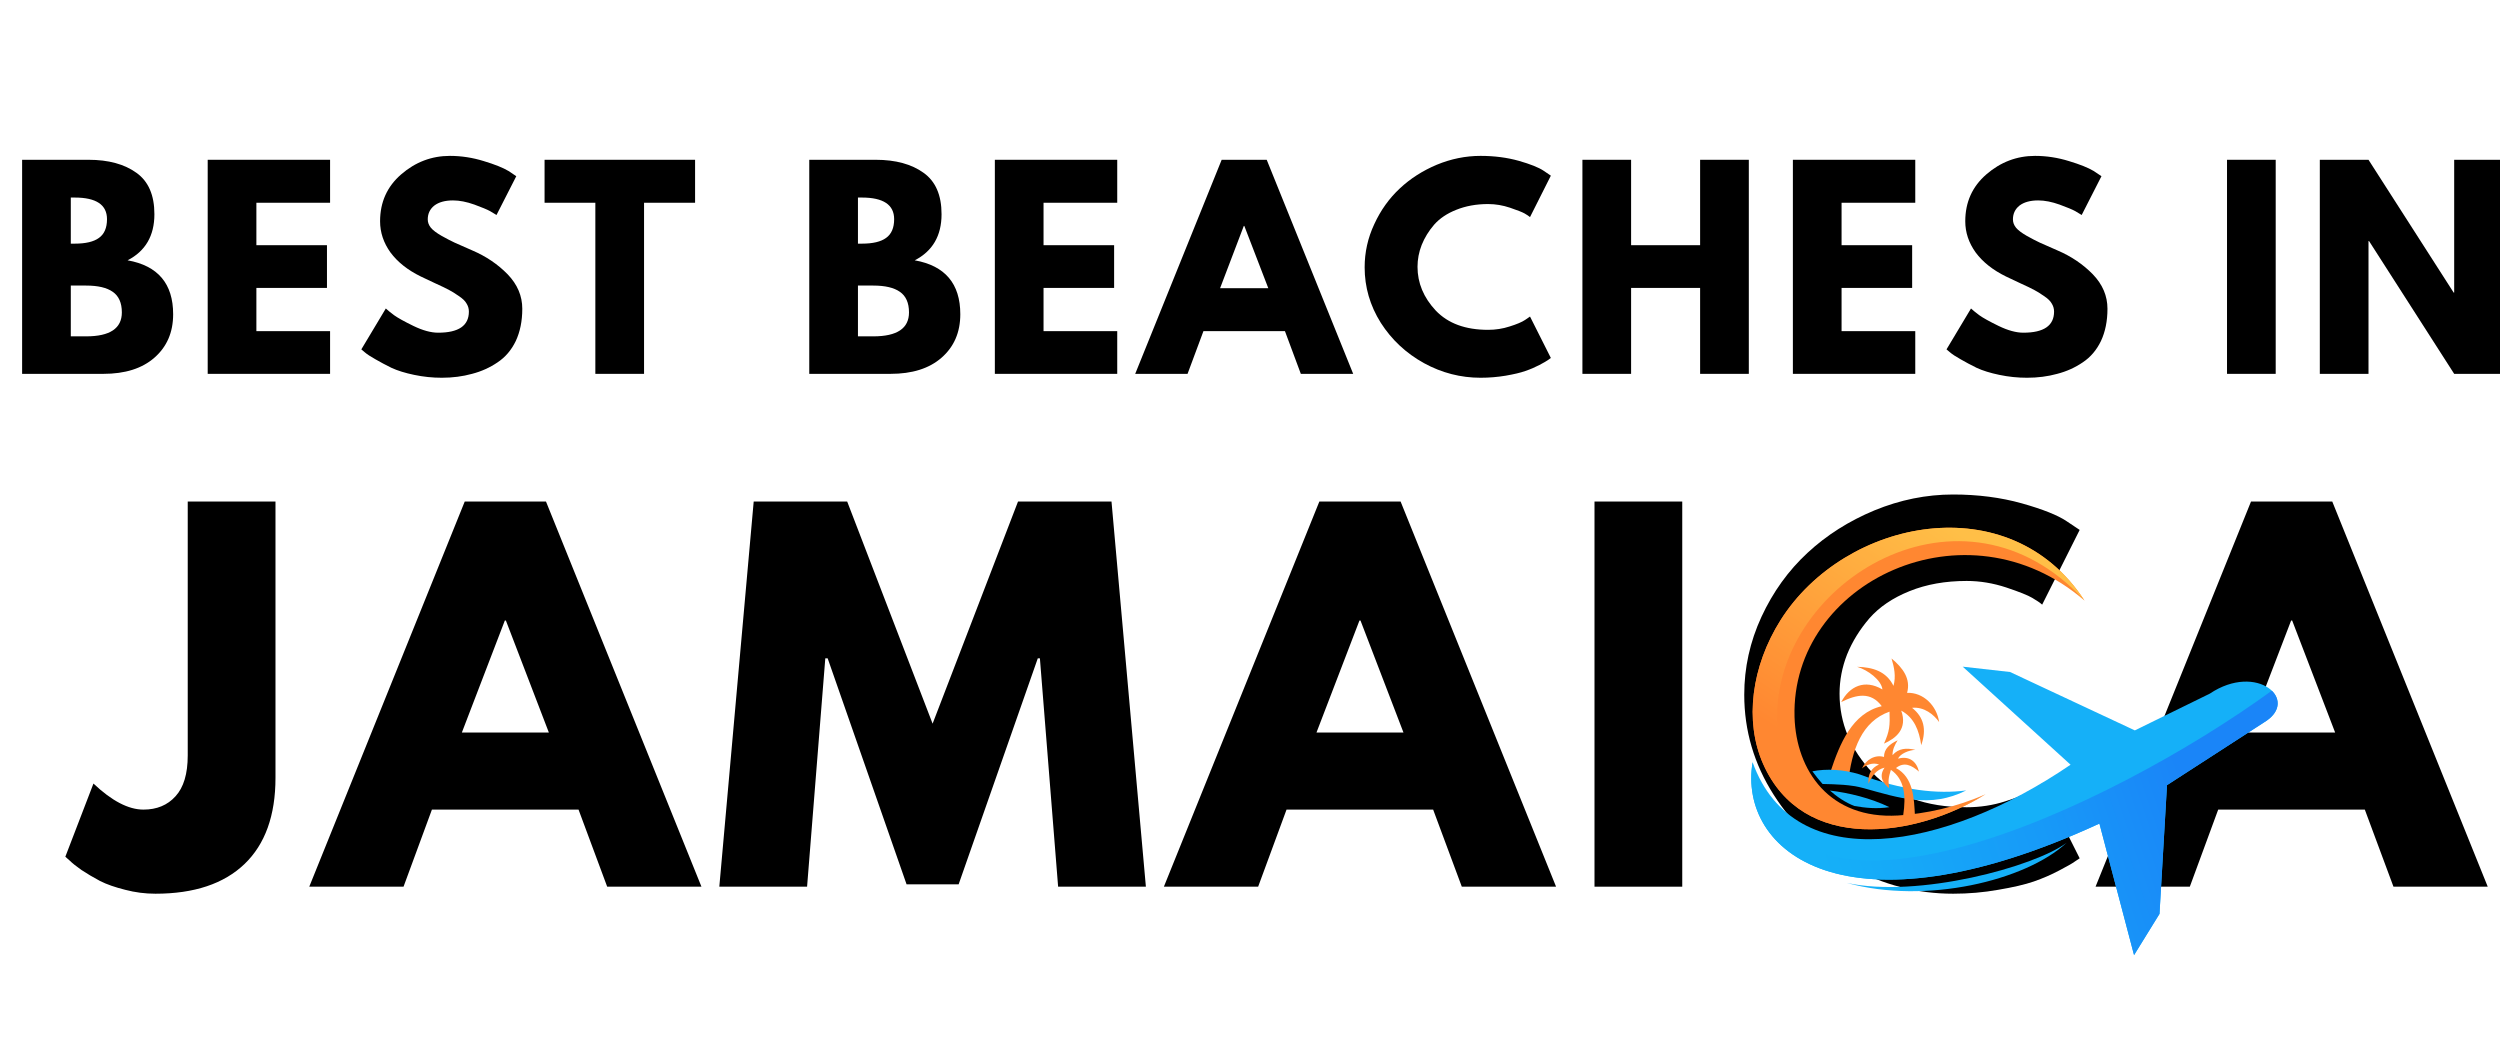 <svg xmlns="http://www.w3.org/2000/svg" xmlns:xlink="http://www.w3.org/1999/xlink" width="200" zoomAndPan="magnify" viewBox="0 0 150 63" height="84" preserveAspectRatio="xMidYMid meet" version="1.0"><defs><g/><clipPath id="a8fa5dcc68"><path d="M 105 41 L 137 41 L 137 58 L 105 58 Z M 105 41 " clip-rule="nonzero"/></clipPath><clipPath id="258d6cc911"><path d="M 136.309 41.441 C 126.812 48.344 106.828 58.027 105.156 45.734 C 104.273 51.055 110.676 56.465 125.965 49.414 L 128.043 57.305 L 129.57 54.832 L 130.02 47.109 L 135.852 43.336 C 136.828 42.746 136.844 41.961 136.309 41.441 Z M 136.309 41.441 " clip-rule="evenodd"/></clipPath><linearGradient x1="111.79" gradientTransform="matrix(0.292, 0, 0, 0.289, 105.075, 31.666)" y1="42.597" x2="-5.682" gradientUnits="userSpaceOnUse" y2="82.224" id="387c8d21a3"><stop stop-opacity="1" stop-color="rgb(10.199%, 52.199%, 97.299%)" offset="0"/><stop stop-opacity="1" stop-color="rgb(10.199%, 52.199%, 97.299%)" offset="0.125"/><stop stop-opacity="1" stop-color="rgb(10.199%, 52.199%, 97.299%)" offset="0.148"/><stop stop-opacity="1" stop-color="rgb(10.199%, 52.199%, 97.299%)" offset="0.188"/><stop stop-opacity="1" stop-color="rgb(10.191%, 52.249%, 97.299%)" offset="0.203"/><stop stop-opacity="1" stop-color="rgb(10.165%, 52.429%, 97.299%)" offset="0.211"/><stop stop-opacity="1" stop-color="rgb(10.127%, 52.689%, 97.299%)" offset="0.219"/><stop stop-opacity="1" stop-color="rgb(10.089%, 52.948%, 97.299%)" offset="0.227"/><stop stop-opacity="1" stop-color="rgb(10.051%, 53.207%, 97.299%)" offset="0.234"/><stop stop-opacity="1" stop-color="rgb(10.013%, 53.465%, 97.299%)" offset="0.242"/><stop stop-opacity="1" stop-color="rgb(9.975%, 53.725%, 97.299%)" offset="0.25"/><stop stop-opacity="1" stop-color="rgb(9.938%, 53.984%, 97.299%)" offset="0.258"/><stop stop-opacity="1" stop-color="rgb(9.9%, 54.243%, 97.299%)" offset="0.266"/><stop stop-opacity="1" stop-color="rgb(9.862%, 54.503%, 97.299%)" offset="0.273"/><stop stop-opacity="1" stop-color="rgb(9.824%, 54.761%, 97.299%)" offset="0.281"/><stop stop-opacity="1" stop-color="rgb(9.785%, 55.02%, 97.299%)" offset="0.289"/><stop stop-opacity="1" stop-color="rgb(9.747%, 55.28%, 97.299%)" offset="0.297"/><stop stop-opacity="1" stop-color="rgb(9.709%, 55.539%, 97.299%)" offset="0.305"/><stop stop-opacity="1" stop-color="rgb(9.673%, 55.797%, 97.299%)" offset="0.312"/><stop stop-opacity="1" stop-color="rgb(9.634%, 56.056%, 97.299%)" offset="0.32"/><stop stop-opacity="1" stop-color="rgb(9.596%, 56.316%, 97.299%)" offset="0.328"/><stop stop-opacity="1" stop-color="rgb(9.558%, 56.575%, 97.299%)" offset="0.336"/><stop stop-opacity="1" stop-color="rgb(9.52%, 56.834%, 97.299%)" offset="0.344"/><stop stop-opacity="1" stop-color="rgb(9.482%, 57.092%, 97.299%)" offset="0.352"/><stop stop-opacity="1" stop-color="rgb(9.445%, 57.352%, 97.299%)" offset="0.359"/><stop stop-opacity="1" stop-color="rgb(9.407%, 57.611%, 97.299%)" offset="0.367"/><stop stop-opacity="1" stop-color="rgb(9.369%, 57.87%, 97.299%)" offset="0.375"/><stop stop-opacity="1" stop-color="rgb(9.331%, 58.128%, 97.299%)" offset="0.383"/><stop stop-opacity="1" stop-color="rgb(9.293%, 58.388%, 97.299%)" offset="0.391"/><stop stop-opacity="1" stop-color="rgb(9.254%, 58.647%, 97.299%)" offset="0.398"/><stop stop-opacity="1" stop-color="rgb(9.216%, 58.907%, 97.299%)" offset="0.406"/><stop stop-opacity="1" stop-color="rgb(9.18%, 59.166%, 97.299%)" offset="0.414"/><stop stop-opacity="1" stop-color="rgb(9.142%, 59.424%, 97.299%)" offset="0.422"/><stop stop-opacity="1" stop-color="rgb(9.103%, 59.683%, 97.299%)" offset="0.43"/><stop stop-opacity="1" stop-color="rgb(9.065%, 59.943%, 97.299%)" offset="0.438"/><stop stop-opacity="1" stop-color="rgb(9.027%, 60.202%, 97.299%)" offset="0.445"/><stop stop-opacity="1" stop-color="rgb(8.997%, 60.435%, 97.299%)" offset="0.453"/><stop stop-opacity="1" stop-color="rgb(8.968%, 60.73%, 97.299%)" offset="0.469"/><stop stop-opacity="1" stop-color="rgb(8.932%, 61.11%, 97.299%)" offset="0.484"/><stop stop-opacity="1" stop-color="rgb(8.897%, 61.491%, 97.299%)" offset="0.5"/><stop stop-opacity="1" stop-color="rgb(8.862%, 61.871%, 97.299%)" offset="0.516"/><stop stop-opacity="1" stop-color="rgb(8.826%, 62.253%, 97.299%)" offset="0.531"/><stop stop-opacity="1" stop-color="rgb(8.791%, 62.633%, 97.299%)" offset="0.547"/><stop stop-opacity="1" stop-color="rgb(8.755%, 63.014%, 97.299%)" offset="0.562"/><stop stop-opacity="1" stop-color="rgb(8.72%, 63.394%, 97.299%)" offset="0.578"/><stop stop-opacity="1" stop-color="rgb(8.684%, 63.776%, 97.299%)" offset="0.594"/><stop stop-opacity="1" stop-color="rgb(8.649%, 64.156%, 97.299%)" offset="0.609"/><stop stop-opacity="1" stop-color="rgb(8.614%, 64.537%, 97.299%)" offset="0.625"/><stop stop-opacity="1" stop-color="rgb(8.578%, 64.919%, 97.299%)" offset="0.641"/><stop stop-opacity="1" stop-color="rgb(8.543%, 65.298%, 97.299%)" offset="0.656"/><stop stop-opacity="1" stop-color="rgb(8.507%, 65.68%, 97.299%)" offset="0.672"/><stop stop-opacity="1" stop-color="rgb(8.472%, 66.06%, 97.299%)" offset="0.688"/><stop stop-opacity="1" stop-color="rgb(8.437%, 66.441%, 97.299%)" offset="0.703"/><stop stop-opacity="1" stop-color="rgb(8.401%, 66.821%, 97.299%)" offset="0.719"/><stop stop-opacity="1" stop-color="rgb(8.366%, 67.203%, 97.299%)" offset="0.734"/><stop stop-opacity="1" stop-color="rgb(8.33%, 67.583%, 97.299%)" offset="0.75"/><stop stop-opacity="1" stop-color="rgb(8.295%, 67.964%, 97.299%)" offset="0.766"/><stop stop-opacity="1" stop-color="rgb(8.26%, 68.344%, 97.299%)" offset="0.781"/><stop stop-opacity="1" stop-color="rgb(8.224%, 68.726%, 97.299%)" offset="0.797"/><stop stop-opacity="1" stop-color="rgb(8.203%, 68.958%, 97.299%)" offset="0.812"/><stop stop-opacity="1" stop-color="rgb(8.199%, 68.999%, 97.299%)" offset="0.852"/><stop stop-opacity="1" stop-color="rgb(8.199%, 68.999%, 97.299%)" offset="0.875"/><stop stop-opacity="1" stop-color="rgb(8.199%, 68.999%, 97.299%)" offset="1"/></linearGradient><clipPath id="c554917859"><path d="M 105 31 L 126 31 L 126 50 L 105 50 Z M 105 31 " clip-rule="nonzero"/></clipPath><clipPath id="840fd1e772"><path d="M 125.07 36.035 C 120.59 29.129 110.703 31.078 106.832 37.211 C 105.086 39.984 104.656 43.266 105.785 45.828 C 108.164 51.223 114.918 50.281 119.137 47.652 C 114.605 50.32 106.629 50.438 106.629 42.969 C 106.629 34.867 117.754 28.043 125.07 36.035 Z M 125.07 36.035 " clip-rule="evenodd"/></clipPath><linearGradient x1="63.082" gradientTransform="matrix(0.292, 0, 0, 0.289, 105.075, 31.666)" y1="-16.17" x2="3.974" gradientUnits="userSpaceOnUse" y2="71.209" id="29aac9c51c"><stop stop-opacity="1" stop-color="rgb(100%, 74.899%, 27.8%)" offset="0"/><stop stop-opacity="1" stop-color="rgb(100%, 74.899%, 27.8%)" offset="0.125"/><stop stop-opacity="1" stop-color="rgb(100%, 74.899%, 27.8%)" offset="0.188"/><stop stop-opacity="1" stop-color="rgb(100%, 74.899%, 27.8%)" offset="0.219"/><stop stop-opacity="1" stop-color="rgb(100%, 74.899%, 27.8%)" offset="0.234"/><stop stop-opacity="1" stop-color="rgb(100%, 74.852%, 27.782%)" offset="0.242"/><stop stop-opacity="1" stop-color="rgb(100%, 74.641%, 27.698%)" offset="0.25"/><stop stop-opacity="1" stop-color="rgb(100%, 74.31%, 27.568%)" offset="0.258"/><stop stop-opacity="1" stop-color="rgb(100%, 73.979%, 27.44%)" offset="0.266"/><stop stop-opacity="1" stop-color="rgb(100%, 73.65%, 27.31%)" offset="0.273"/><stop stop-opacity="1" stop-color="rgb(100%, 73.318%, 27.18%)" offset="0.281"/><stop stop-opacity="1" stop-color="rgb(100%, 72.989%, 27.052%)" offset="0.289"/><stop stop-opacity="1" stop-color="rgb(100%, 72.658%, 26.923%)" offset="0.297"/><stop stop-opacity="1" stop-color="rgb(100%, 72.327%, 26.793%)" offset="0.305"/><stop stop-opacity="1" stop-color="rgb(100%, 71.997%, 26.665%)" offset="0.312"/><stop stop-opacity="1" stop-color="rgb(100%, 71.666%, 26.535%)" offset="0.32"/><stop stop-opacity="1" stop-color="rgb(100%, 71.335%, 26.405%)" offset="0.328"/><stop stop-opacity="1" stop-color="rgb(100%, 71.005%, 26.277%)" offset="0.336"/><stop stop-opacity="1" stop-color="rgb(100%, 70.674%, 26.147%)" offset="0.344"/><stop stop-opacity="1" stop-color="rgb(100%, 70.345%, 26.018%)" offset="0.352"/><stop stop-opacity="1" stop-color="rgb(100%, 70.013%, 25.89%)" offset="0.359"/><stop stop-opacity="1" stop-color="rgb(100%, 69.682%, 25.76%)" offset="0.367"/><stop stop-opacity="1" stop-color="rgb(100%, 69.353%, 25.63%)" offset="0.371"/><stop stop-opacity="1" stop-color="rgb(100%, 69.188%, 25.566%)" offset="0.375"/><stop stop-opacity="1" stop-color="rgb(100%, 69.022%, 25.502%)" offset="0.383"/><stop stop-opacity="1" stop-color="rgb(100%, 68.692%, 25.372%)" offset="0.391"/><stop stop-opacity="1" stop-color="rgb(100%, 68.361%, 25.243%)" offset="0.398"/><stop stop-opacity="1" stop-color="rgb(100%, 68.03%, 25.114%)" offset="0.406"/><stop stop-opacity="1" stop-color="rgb(100%, 67.7%, 24.985%)" offset="0.414"/><stop stop-opacity="1" stop-color="rgb(100%, 67.369%, 24.855%)" offset="0.422"/><stop stop-opacity="1" stop-color="rgb(100%, 67.038%, 24.727%)" offset="0.43"/><stop stop-opacity="1" stop-color="rgb(100%, 66.708%, 24.597%)" offset="0.438"/><stop stop-opacity="1" stop-color="rgb(100%, 66.377%, 24.467%)" offset="0.445"/><stop stop-opacity="1" stop-color="rgb(100%, 66.048%, 24.338%)" offset="0.453"/><stop stop-opacity="1" stop-color="rgb(100%, 65.717%, 24.21%)" offset="0.461"/><stop stop-opacity="1" stop-color="rgb(100%, 65.385%, 24.08%)" offset="0.469"/><stop stop-opacity="1" stop-color="rgb(100%, 65.056%, 23.95%)" offset="0.477"/><stop stop-opacity="1" stop-color="rgb(100%, 64.725%, 23.822%)" offset="0.484"/><stop stop-opacity="1" stop-color="rgb(100%, 64.394%, 23.692%)" offset="0.492"/><stop stop-opacity="1" stop-color="rgb(100%, 64.064%, 23.563%)" offset="0.5"/><stop stop-opacity="1" stop-color="rgb(100%, 63.733%, 23.434%)" offset="0.508"/><stop stop-opacity="1" stop-color="rgb(100%, 63.403%, 23.305%)" offset="0.516"/><stop stop-opacity="1" stop-color="rgb(100%, 63.072%, 23.175%)" offset="0.523"/><stop stop-opacity="1" stop-color="rgb(100%, 62.741%, 23.047%)" offset="0.531"/><stop stop-opacity="1" stop-color="rgb(100%, 62.411%, 22.917%)" offset="0.539"/><stop stop-opacity="1" stop-color="rgb(100%, 62.08%, 22.787%)" offset="0.547"/><stop stop-opacity="1" stop-color="rgb(100%, 61.751%, 22.659%)" offset="0.555"/><stop stop-opacity="1" stop-color="rgb(100%, 61.42%, 22.53%)" offset="0.562"/><stop stop-opacity="1" stop-color="rgb(100%, 61.089%, 22.4%)" offset="0.57"/><stop stop-opacity="1" stop-color="rgb(100%, 60.759%, 22.272%)" offset="0.578"/><stop stop-opacity="1" stop-color="rgb(100%, 60.428%, 22.142%)" offset="0.586"/><stop stop-opacity="1" stop-color="rgb(100%, 60.097%, 22.012%)" offset="0.594"/><stop stop-opacity="1" stop-color="rgb(100%, 59.767%, 21.884%)" offset="0.602"/><stop stop-opacity="1" stop-color="rgb(100%, 59.436%, 21.754%)" offset="0.609"/><stop stop-opacity="1" stop-color="rgb(100%, 59.106%, 21.625%)" offset="0.617"/><stop stop-opacity="1" stop-color="rgb(100%, 58.775%, 21.497%)" offset="0.625"/><stop stop-opacity="1" stop-color="rgb(100%, 58.444%, 21.367%)" offset="0.629"/><stop stop-opacity="1" stop-color="rgb(100%, 58.279%, 21.303%)" offset="0.633"/><stop stop-opacity="1" stop-color="rgb(100%, 58.115%, 21.237%)" offset="0.641"/><stop stop-opacity="1" stop-color="rgb(100%, 57.784%, 21.109%)" offset="0.648"/><stop stop-opacity="1" stop-color="rgb(100%, 57.454%, 20.979%)" offset="0.656"/><stop stop-opacity="1" stop-color="rgb(100%, 57.123%, 20.85%)" offset="0.664"/><stop stop-opacity="1" stop-color="rgb(100%, 56.792%, 20.721%)" offset="0.672"/><stop stop-opacity="1" stop-color="rgb(100%, 56.462%, 20.592%)" offset="0.68"/><stop stop-opacity="1" stop-color="rgb(100%, 56.131%, 20.462%)" offset="0.688"/><stop stop-opacity="1" stop-color="rgb(100%, 55.8%, 20.332%)" offset="0.695"/><stop stop-opacity="1" stop-color="rgb(100%, 55.47%, 20.204%)" offset="0.703"/><stop stop-opacity="1" stop-color="rgb(100%, 55.139%, 20.074%)" offset="0.711"/><stop stop-opacity="1" stop-color="rgb(100%, 54.81%, 19.945%)" offset="0.719"/><stop stop-opacity="1" stop-color="rgb(100%, 54.478%, 19.817%)" offset="0.727"/><stop stop-opacity="1" stop-color="rgb(100%, 54.147%, 19.687%)" offset="0.734"/><stop stop-opacity="1" stop-color="rgb(100%, 53.818%, 19.557%)" offset="0.742"/><stop stop-opacity="1" stop-color="rgb(100%, 53.487%, 19.429%)" offset="0.75"/><stop stop-opacity="1" stop-color="rgb(100%, 53.157%, 19.299%)" offset="0.758"/><stop stop-opacity="1" stop-color="rgb(100%, 52.945%, 19.217%)" offset="0.766"/><stop stop-opacity="1" stop-color="rgb(100%, 52.899%, 19.199%)" offset="0.781"/><stop stop-opacity="1" stop-color="rgb(100%, 52.899%, 19.199%)" offset="0.812"/><stop stop-opacity="1" stop-color="rgb(100%, 52.899%, 19.199%)" offset="0.875"/><stop stop-opacity="1" stop-color="rgb(100%, 52.899%, 19.199%)" offset="1"/></linearGradient></defs><g fill="#000000" fill-opacity="1"><g transform="translate(0.389, 22.431)"><g><path d="M 0.938 -12.844 L 4.922 -12.844 C 6.117 -12.844 7.078 -12.582 7.797 -12.062 C 8.516 -11.551 8.875 -10.723 8.875 -9.578 C 8.875 -8.285 8.336 -7.363 7.266 -6.812 C 9.086 -6.488 10 -5.41 10 -3.578 C 10 -2.492 9.625 -1.625 8.875 -0.969 C 8.133 -0.32 7.113 0 5.812 0 L 0.938 0 Z M 3.859 -7.812 L 4.094 -7.812 C 4.75 -7.812 5.234 -7.926 5.547 -8.156 C 5.867 -8.383 6.031 -8.758 6.031 -9.281 C 6.031 -10.145 5.383 -10.578 4.094 -10.578 L 3.859 -10.578 Z M 3.859 -2.25 L 4.781 -2.25 C 6.207 -2.25 6.922 -2.727 6.922 -3.688 C 6.922 -4.258 6.738 -4.672 6.375 -4.922 C 6.02 -5.172 5.488 -5.297 4.781 -5.297 L 3.859 -5.297 Z M 3.859 -2.25 "/></g></g></g><g fill="#000000" fill-opacity="1"><g transform="translate(11.524, 22.431)"><g><path d="M 8.281 -12.844 L 8.281 -10.266 L 3.859 -10.266 L 3.859 -7.719 L 8.094 -7.719 L 8.094 -5.156 L 3.859 -5.156 L 3.859 -2.562 L 8.281 -2.562 L 8.281 0 L 0.938 0 L 0.938 -12.844 Z M 8.281 -12.844 "/></g></g></g><g fill="#000000" fill-opacity="1"><g transform="translate(21.321, 22.431)"><g><path d="M 5.672 -13.078 C 6.359 -13.078 7.035 -12.973 7.703 -12.766 C 8.367 -12.566 8.863 -12.367 9.188 -12.172 L 9.656 -11.859 L 8.469 -9.531 C 8.375 -9.594 8.242 -9.672 8.078 -9.766 C 7.91 -9.859 7.598 -9.988 7.141 -10.156 C 6.68 -10.32 6.254 -10.406 5.859 -10.406 C 5.379 -10.406 5.004 -10.301 4.734 -10.094 C 4.473 -9.883 4.344 -9.609 4.344 -9.266 C 4.344 -9.086 4.406 -8.922 4.531 -8.766 C 4.656 -8.617 4.867 -8.457 5.172 -8.281 C 5.473 -8.113 5.734 -7.977 5.953 -7.875 C 6.18 -7.77 6.535 -7.613 7.016 -7.406 C 7.848 -7.051 8.555 -6.57 9.141 -5.969 C 9.723 -5.363 10.016 -4.676 10.016 -3.906 C 10.016 -3.164 9.883 -2.52 9.625 -1.969 C 9.363 -1.426 9 -1 8.531 -0.688 C 8.07 -0.375 7.562 -0.145 7 0 C 6.438 0.156 5.832 0.234 5.188 0.234 C 4.625 0.234 4.07 0.176 3.531 0.062 C 2.988 -0.051 2.535 -0.191 2.172 -0.359 C 1.816 -0.535 1.492 -0.707 1.203 -0.875 C 0.91 -1.039 0.695 -1.18 0.562 -1.297 L 0.359 -1.469 L 1.828 -3.922 C 1.941 -3.816 2.109 -3.68 2.328 -3.516 C 2.547 -3.359 2.93 -3.145 3.484 -2.875 C 4.047 -2.602 4.539 -2.469 4.969 -2.469 C 6.195 -2.469 6.812 -2.891 6.812 -3.734 C 6.812 -3.91 6.766 -4.07 6.672 -4.219 C 6.586 -4.375 6.43 -4.523 6.203 -4.672 C 5.984 -4.828 5.789 -4.945 5.625 -5.031 C 5.457 -5.125 5.176 -5.258 4.781 -5.438 C 4.395 -5.625 4.109 -5.758 3.922 -5.844 C 3.141 -6.227 2.535 -6.707 2.109 -7.281 C 1.691 -7.863 1.484 -8.488 1.484 -9.156 C 1.484 -10.301 1.906 -11.238 2.75 -11.969 C 3.602 -12.707 4.578 -13.078 5.672 -13.078 Z M 5.672 -13.078 "/></g></g></g><g fill="#000000" fill-opacity="1"><g transform="translate(32.549, 22.431)"><g><path d="M 0.125 -10.266 L 0.125 -12.844 L 9.156 -12.844 L 9.156 -10.266 L 6.094 -10.266 L 6.094 0 L 3.172 0 L 3.172 -10.266 Z M 0.125 -10.266 "/></g></g></g><g fill="#000000" fill-opacity="1"><g transform="translate(42.595, 22.431)"><g/></g></g><g fill="#000000" fill-opacity="1"><g transform="translate(47.618, 22.431)"><g><path d="M 0.938 -12.844 L 4.922 -12.844 C 6.117 -12.844 7.078 -12.582 7.797 -12.062 C 8.516 -11.551 8.875 -10.723 8.875 -9.578 C 8.875 -8.285 8.336 -7.363 7.266 -6.812 C 9.086 -6.488 10 -5.41 10 -3.578 C 10 -2.492 9.625 -1.625 8.875 -0.969 C 8.133 -0.32 7.113 0 5.812 0 L 0.938 0 Z M 3.859 -7.812 L 4.094 -7.812 C 4.75 -7.812 5.234 -7.926 5.547 -8.156 C 5.867 -8.383 6.031 -8.758 6.031 -9.281 C 6.031 -10.145 5.383 -10.578 4.094 -10.578 L 3.859 -10.578 Z M 3.859 -2.25 L 4.781 -2.25 C 6.207 -2.25 6.922 -2.727 6.922 -3.688 C 6.922 -4.258 6.738 -4.672 6.375 -4.922 C 6.02 -5.172 5.488 -5.297 4.781 -5.297 L 3.859 -5.297 Z M 3.859 -2.25 "/></g></g></g><g fill="#000000" fill-opacity="1"><g transform="translate(58.753, 22.431)"><g><path d="M 8.281 -12.844 L 8.281 -10.266 L 3.859 -10.266 L 3.859 -7.719 L 8.094 -7.719 L 8.094 -5.156 L 3.859 -5.156 L 3.859 -2.562 L 8.281 -2.562 L 8.281 0 L 0.938 0 L 0.938 -12.844 Z M 8.281 -12.844 "/></g></g></g><g fill="#000000" fill-opacity="1"><g transform="translate(68.55, 22.431)"><g><path d="M 7.453 -12.844 L 12.641 0 L 9.5 0 L 8.547 -2.562 L 3.656 -2.562 L 2.703 0 L -0.438 0 L 4.75 -12.844 Z M 7.547 -5.141 L 6.109 -8.875 L 6.078 -8.875 L 4.656 -5.141 Z M 7.547 -5.141 "/></g></g></g><g fill="#000000" fill-opacity="1"><g transform="translate(81.52, 22.431)"><g><path d="M 7.766 -2.641 C 8.211 -2.641 8.645 -2.707 9.062 -2.844 C 9.488 -2.977 9.797 -3.109 9.984 -3.234 L 10.281 -3.438 L 11.531 -0.953 C 11.488 -0.922 11.43 -0.879 11.359 -0.828 C 11.285 -0.773 11.113 -0.676 10.844 -0.531 C 10.582 -0.395 10.301 -0.273 10 -0.172 C 9.707 -0.066 9.316 0.023 8.828 0.109 C 8.336 0.191 7.832 0.234 7.312 0.234 C 6.125 0.234 4.992 -0.055 3.922 -0.641 C 2.848 -1.234 1.984 -2.039 1.328 -3.062 C 0.68 -4.094 0.359 -5.203 0.359 -6.391 C 0.359 -7.297 0.551 -8.16 0.938 -8.984 C 1.32 -9.816 1.832 -10.531 2.469 -11.125 C 3.102 -11.719 3.844 -12.191 4.688 -12.547 C 5.539 -12.898 6.414 -13.078 7.312 -13.078 C 8.145 -13.078 8.91 -12.977 9.609 -12.781 C 10.305 -12.582 10.801 -12.383 11.094 -12.188 L 11.531 -11.891 L 10.281 -9.406 C 10.207 -9.469 10.098 -9.539 9.953 -9.625 C 9.805 -9.707 9.516 -9.82 9.078 -9.969 C 8.648 -10.113 8.211 -10.188 7.766 -10.188 C 7.055 -10.188 6.422 -10.07 5.859 -9.844 C 5.305 -9.625 4.863 -9.328 4.531 -8.953 C 4.207 -8.578 3.957 -8.172 3.781 -7.734 C 3.613 -7.305 3.531 -6.867 3.531 -6.422 C 3.531 -5.453 3.895 -4.578 4.625 -3.797 C 5.363 -3.023 6.41 -2.641 7.766 -2.641 Z M 7.766 -2.641 "/></g></g></g><g fill="#000000" fill-opacity="1"><g transform="translate(94.007, 22.431)"><g><path d="M 3.859 -5.156 L 3.859 0 L 0.938 0 L 0.938 -12.844 L 3.859 -12.844 L 3.859 -7.719 L 8 -7.719 L 8 -12.844 L 10.922 -12.844 L 10.922 0 L 8 0 L 8 -5.156 Z M 3.859 -5.156 "/></g></g></g><g fill="#000000" fill-opacity="1"><g transform="translate(106.635, 22.431)"><g><path d="M 8.281 -12.844 L 8.281 -10.266 L 3.859 -10.266 L 3.859 -7.719 L 8.094 -7.719 L 8.094 -5.156 L 3.859 -5.156 L 3.859 -2.562 L 8.281 -2.562 L 8.281 0 L 0.938 0 L 0.938 -12.844 Z M 8.281 -12.844 "/></g></g></g><g fill="#000000" fill-opacity="1"><g transform="translate(116.432, 22.431)"><g><path d="M 5.672 -13.078 C 6.359 -13.078 7.035 -12.973 7.703 -12.766 C 8.367 -12.566 8.863 -12.367 9.188 -12.172 L 9.656 -11.859 L 8.469 -9.531 C 8.375 -9.594 8.242 -9.672 8.078 -9.766 C 7.91 -9.859 7.598 -9.988 7.141 -10.156 C 6.68 -10.32 6.254 -10.406 5.859 -10.406 C 5.379 -10.406 5.004 -10.301 4.734 -10.094 C 4.473 -9.883 4.344 -9.609 4.344 -9.266 C 4.344 -9.086 4.406 -8.922 4.531 -8.766 C 4.656 -8.617 4.867 -8.457 5.172 -8.281 C 5.473 -8.113 5.734 -7.977 5.953 -7.875 C 6.18 -7.77 6.535 -7.613 7.016 -7.406 C 7.848 -7.051 8.555 -6.57 9.141 -5.969 C 9.723 -5.363 10.016 -4.676 10.016 -3.906 C 10.016 -3.164 9.883 -2.52 9.625 -1.969 C 9.363 -1.426 9 -1 8.531 -0.688 C 8.07 -0.375 7.562 -0.145 7 0 C 6.438 0.156 5.832 0.234 5.188 0.234 C 4.625 0.234 4.07 0.176 3.531 0.062 C 2.988 -0.051 2.535 -0.191 2.172 -0.359 C 1.816 -0.535 1.492 -0.707 1.203 -0.875 C 0.91 -1.039 0.695 -1.18 0.562 -1.297 L 0.359 -1.469 L 1.828 -3.922 C 1.941 -3.816 2.109 -3.68 2.328 -3.516 C 2.547 -3.359 2.93 -3.145 3.484 -2.875 C 4.047 -2.602 4.539 -2.469 4.969 -2.469 C 6.195 -2.469 6.812 -2.891 6.812 -3.734 C 6.812 -3.91 6.766 -4.07 6.672 -4.219 C 6.586 -4.375 6.43 -4.523 6.203 -4.672 C 5.984 -4.828 5.789 -4.945 5.625 -5.031 C 5.457 -5.125 5.176 -5.258 4.781 -5.438 C 4.395 -5.625 4.109 -5.758 3.922 -5.844 C 3.141 -6.227 2.535 -6.707 2.109 -7.281 C 1.691 -7.863 1.484 -8.488 1.484 -9.156 C 1.484 -10.301 1.906 -11.238 2.75 -11.969 C 3.602 -12.707 4.578 -13.078 5.672 -13.078 Z M 5.672 -13.078 "/></g></g></g><g fill="#000000" fill-opacity="1"><g transform="translate(127.66, 22.431)"><g/></g></g><g fill="#000000" fill-opacity="1"><g transform="translate(132.683, 22.431)"><g><path d="M 3.859 -12.844 L 3.859 0 L 0.938 0 L 0.938 -12.844 Z M 3.859 -12.844 "/></g></g></g><g fill="#000000" fill-opacity="1"><g transform="translate(138.251, 22.431)"><g><path d="M 3.859 -7.969 L 3.859 0 L 0.938 0 L 0.938 -12.844 L 3.859 -12.844 L 8.969 -4.875 L 9 -4.875 L 9 -12.844 L 11.922 -12.844 L 11.922 0 L 9 0 L 3.891 -7.969 Z M 3.859 -7.969 "/></g></g></g><g fill="#000000" fill-opacity="1"><g transform="translate(4.795, 53.201)"><g><path d="M 11.734 -23.109 L 11.734 -6.531 C 11.734 -4.27 11.113 -2.547 9.875 -1.359 C 8.633 -0.172 6.852 0.422 4.531 0.422 C 3.914 0.422 3.312 0.344 2.719 0.188 C 2.125 0.039 1.617 -0.133 1.203 -0.344 C 0.797 -0.562 0.426 -0.781 0.094 -1 C -0.227 -1.227 -0.461 -1.414 -0.609 -1.562 L -0.875 -1.797 L 0.812 -6.188 C 1.914 -5.145 2.914 -4.625 3.812 -4.625 C 4.613 -4.625 5.254 -4.891 5.734 -5.422 C 6.223 -5.953 6.469 -6.77 6.469 -7.875 L 6.469 -23.109 Z M 11.734 -23.109 "/></g></g></g><g fill="#000000" fill-opacity="1"><g transform="translate(19.337, 53.201)"><g><path d="M 13.422 -23.109 L 22.75 0 L 17.094 0 L 15.375 -4.625 L 6.578 -4.625 L 4.875 0 L -0.781 0 L 8.547 -23.109 Z M 13.594 -9.25 L 11.016 -15.969 L 10.953 -15.969 L 8.375 -9.25 Z M 13.594 -9.25 "/></g></g></g><g fill="#000000" fill-opacity="1"><g transform="translate(42.706, 53.201)"><g><path d="M 20.781 0 L 19.688 -13.703 L 19.562 -13.703 L 14.812 -0.141 L 11.688 -0.141 L 6.953 -13.703 L 6.812 -13.703 L 5.719 0 L 0.453 0 L 2.516 -23.109 L 8.125 -23.109 L 13.25 -9.781 L 18.375 -23.109 L 23.984 -23.109 L 26.047 0 Z M 20.781 0 "/></g></g></g><g fill="#000000" fill-opacity="1"><g transform="translate(70.614, 53.201)"><g><path d="M 13.422 -23.109 L 22.75 0 L 17.094 0 L 15.375 -4.625 L 6.578 -4.625 L 4.875 0 L -0.781 0 L 8.547 -23.109 Z M 13.594 -9.25 L 11.016 -15.969 L 10.953 -15.969 L 8.375 -9.25 Z M 13.594 -9.25 "/></g></g></g><g fill="#000000" fill-opacity="1"><g transform="translate(93.982, 53.201)"><g><path d="M 6.953 -23.109 L 6.953 0 L 1.688 0 L 1.688 -23.109 Z M 6.953 -23.109 "/></g></g></g><g fill="#000000" fill-opacity="1"><g transform="translate(104.014, 53.201)"><g><path d="M 13.984 -4.766 C 14.785 -4.766 15.562 -4.883 16.312 -5.125 C 17.07 -5.363 17.629 -5.598 17.984 -5.828 L 18.516 -6.188 L 20.766 -1.703 C 20.68 -1.648 20.57 -1.578 20.438 -1.484 C 20.312 -1.391 20.008 -1.219 19.531 -0.969 C 19.062 -0.719 18.555 -0.5 18.016 -0.312 C 17.473 -0.125 16.758 0.039 15.875 0.188 C 15 0.344 14.098 0.422 13.172 0.422 C 11.023 0.422 8.988 -0.102 7.062 -1.156 C 5.133 -2.219 3.582 -3.672 2.406 -5.516 C 1.227 -7.367 0.641 -9.367 0.641 -11.516 C 0.641 -13.141 0.984 -14.695 1.672 -16.188 C 2.367 -17.688 3.289 -18.969 4.438 -20.031 C 5.582 -21.094 6.922 -21.941 8.453 -22.578 C 9.992 -23.211 11.566 -23.531 13.172 -23.531 C 14.66 -23.531 16.035 -23.352 17.297 -23 C 18.555 -22.645 19.445 -22.289 19.969 -21.938 L 20.766 -21.406 L 18.516 -16.922 C 18.391 -17.035 18.191 -17.172 17.922 -17.328 C 17.66 -17.484 17.141 -17.691 16.359 -17.953 C 15.578 -18.211 14.785 -18.344 13.984 -18.344 C 12.711 -18.344 11.57 -18.141 10.562 -17.734 C 9.551 -17.328 8.75 -16.785 8.156 -16.109 C 7.57 -15.43 7.125 -14.707 6.812 -13.938 C 6.508 -13.164 6.359 -12.379 6.359 -11.578 C 6.359 -9.816 7.016 -8.238 8.328 -6.844 C 9.648 -5.457 11.535 -4.766 13.984 -4.766 Z M 13.984 -4.766 "/></g></g></g><g fill="#000000" fill-opacity="1"><g transform="translate(126.514, 53.201)"><g><path d="M 13.422 -23.109 L 22.75 0 L 17.094 0 L 15.375 -4.625 L 6.578 -4.625 L 4.875 0 L -0.781 0 L 8.547 -23.109 Z M 13.594 -9.25 L 11.016 -15.969 L 10.953 -15.969 L 8.375 -9.25 Z M 13.594 -9.25 "/></g></g></g><path fill="#15b0f8" d="M 105.156 45.734 C 107.66 52.695 116.738 50.996 124.234 45.883 L 117.762 40 L 120.602 40.32 L 128.09 43.824 C 129.59 43.09 131.09 42.355 132.59 41.617 C 135.426 39.719 138.027 42.023 135.852 43.336 C 133.906 44.594 131.965 45.852 130.02 47.109 L 129.57 54.832 L 128.043 57.305 L 125.965 49.414 C 110.676 56.465 104.273 51.055 105.156 45.734 Z M 105.156 45.734 " fill-opacity="1" fill-rule="evenodd"/><path fill="#ff8731" d="M 119.137 47.652 C 114.918 50.281 108.164 51.223 105.785 45.828 C 104.656 43.266 105.086 39.984 106.832 37.211 C 110.703 31.078 120.59 29.129 125.07 36.035 C 117.988 29.906 107.441 34.906 107.672 43.016 C 107.766 46.246 109.781 49.168 113.879 48.93 C 115.504 48.832 117.375 48.438 119.137 47.652 Z M 119.137 47.652 " fill-opacity="1" fill-rule="evenodd"/><path fill="#ff8731" d="M 109.828 46.309 C 110.383 44.625 111.129 42.785 112.906 42.371 C 112.254 41.492 111.395 41.66 110.473 42.125 C 110.969 41.176 111.883 40.738 112.945 41.367 C 112.887 40.812 112.074 40.195 111.422 40.008 C 112.367 40.031 113.18 40.277 113.609 41.152 C 113.77 40.574 113.648 40.035 113.492 39.508 C 114.195 40.09 114.652 40.738 114.426 41.57 C 115.398 41.535 116.207 42.336 116.348 43.324 C 116.039 42.883 115.453 42.395 114.723 42.469 C 115.426 43.023 115.609 43.77 115.273 44.711 C 115.148 43.824 114.852 43.059 114.074 42.637 C 114.465 43.742 113.75 44.301 113.039 44.617 C 113.379 43.867 113.402 43.531 113.371 42.699 C 111.723 43.281 111.098 44.949 110.879 47.047 L 110.863 47.047 C 110.527 46.773 110.156 46.645 109.828 46.309 Z M 109.828 46.309 " fill-opacity="1" fill-rule="evenodd"/><path fill="#15b0f8" d="M 117.973 47.426 C 116.234 47.652 114.172 47.434 111.559 46.457 C 110.598 46.164 109.57 46.113 108.742 46.277 C 108.91 46.512 109.164 46.828 109.355 47.039 C 110.164 47.059 111.039 47.07 111.832 47.293 C 113.949 47.879 115.809 48.512 117.973 47.426 Z M 117.973 47.426 " fill-opacity="1" fill-rule="evenodd"/><path fill="#15b0f8" d="M 113.363 48.43 C 112.242 47.883 110.91 47.566 109.797 47.434 C 110.195 47.793 110.738 48.16 111.262 48.359 C 111.926 48.477 112.605 48.543 113.363 48.43 Z M 113.363 48.43 " fill-opacity="1" fill-rule="evenodd"/><path fill="#15b0f8" d="M 123.996 50.566 C 121.551 52.836 115.547 54.289 110.801 52.973 C 115.082 53.91 122.094 51.996 123.996 50.566 Z M 123.996 50.566 " fill-opacity="1" fill-rule="evenodd"/><g clip-path="url(#a8fa5dcc68)"><g clip-path="url(#258d6cc911)"><path fill="url(#387c8d21a3)" d="M 104.285 41.441 L 104.285 58.027 L 136.844 58.027 L 136.844 41.441 Z M 104.285 41.441 " fill-rule="nonzero"/></g></g><path fill="#ff8731" d="M 114.898 49 C 114.848 47.871 114.797 46.633 113.758 46.082 C 114.246 45.691 114.695 45.91 115.137 46.297 C 115 45.703 114.562 45.328 113.887 45.52 C 114 45.227 114.539 45.004 114.926 44.992 C 114.398 44.867 113.918 44.887 113.551 45.309 C 113.547 44.965 113.691 44.688 113.859 44.418 C 113.387 44.637 113.039 44.926 113.039 45.418 C 112.508 45.258 111.945 45.582 111.719 46.105 C 111.957 45.906 112.352 45.723 112.742 45.871 C 112.273 46.074 112.062 46.457 112.109 47.027 C 112.309 46.555 112.586 46.176 113.074 46.059 C 112.695 46.609 113.008 47.02 113.352 47.297 C 113.277 46.836 113.312 46.648 113.453 46.191 C 114.27 46.75 114.371 47.742 114.191 48.918 C 114.426 48.957 114.66 48.984 114.898 49 Z M 114.898 49 " fill-opacity="1" fill-rule="evenodd"/><g clip-path="url(#c554917859)"><g clip-path="url(#840fd1e772)"><path fill="url(#29aac9c51c)" d="M 104.656 28.043 L 104.656 51.223 L 125.07 51.223 L 125.07 28.043 Z M 104.656 28.043 " fill-rule="nonzero"/></g></g></svg>